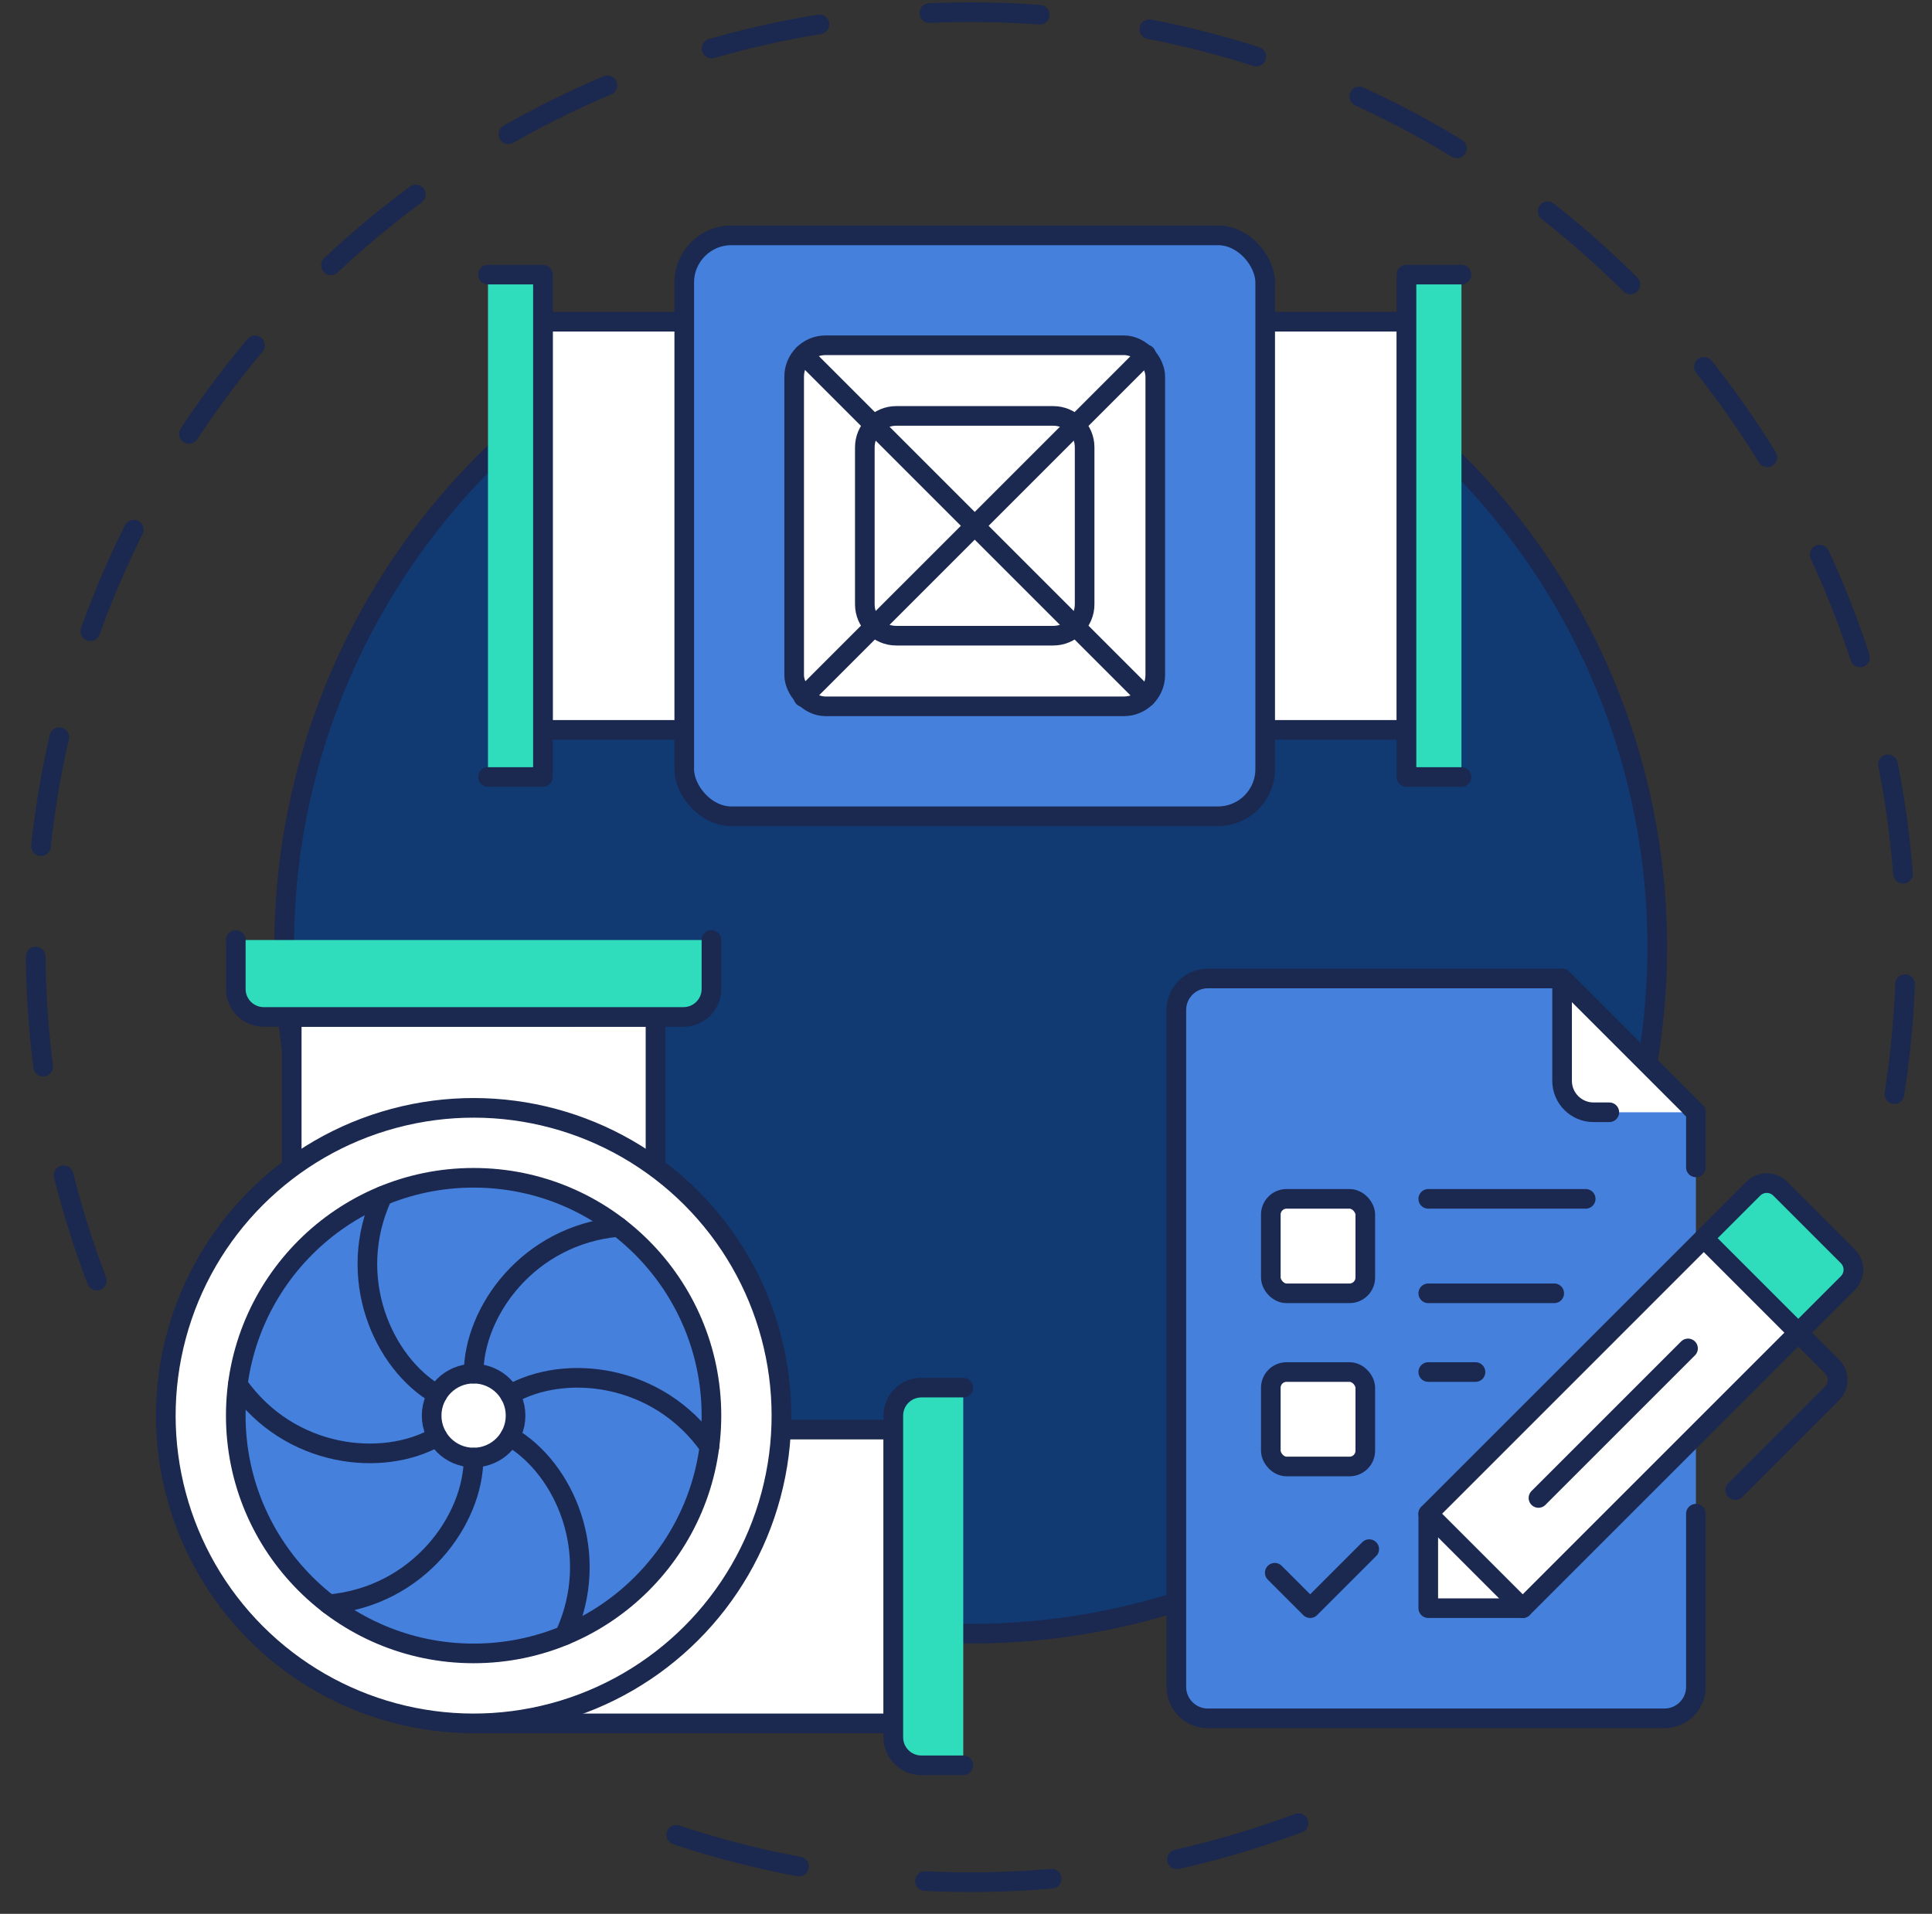 <?xml version="1.0" encoding="UTF-8"?>
<svg xmlns="http://www.w3.org/2000/svg" id="a" width="897.86" height="889.54" viewBox="0 0 897.86 889.54">
  <rect x="0" y="0" width="897.86" height="889.54" fill="#333333" stroke="none"/>
  <defs>
    <style>.c{fill:#113972;}.c,.d,.e,.f,.g,.h,.i{stroke:#1b284f;stroke-linecap:round;stroke-linejoin:round;stroke-width:9.12px;}.d{fill:#2fddbd;}.e{stroke-dasharray:51.37;}.e,.h,.i{fill:none;}.f{fill:#4580dd;}.g{fill:#fff;}.i{stroke-dasharray:58.96;}</style>
  </defs>
  <path class="i" d="M603.44,847.37c-47.4,17.74-98.73,27.44-152.32,27.44s-103.38-9.41-150.18-26.65"></path>
  <path class="e" d="M44.99,595.21c-18.38-48.14-28.45-100.38-28.45-154.97C16.55,200.23,211.11,5.66,451.12,5.66s434.58,194.57,434.58,434.58c0,26.18-2.32,51.82-6.75,76.73"></path>
  <circle class="c" cx="451.12" cy="440.24" r="319.07"></circle>
  <polyline class="g" points="587.97 149.53 653.64 149.53 653.64 339.24 587.97 339.24"></polyline>
  <polyline class="g" points="317.99 339.24 252.32 339.24 252.32 149.53 317.99 149.53"></polyline>
  <rect class="f" x="317.99" y="109.4" width="269.98" height="269.98" rx="21.89" ry="21.89"></rect>
  <rect class="g" x="369.07" y="160.47" width="167.82" height="167.82" rx="14.59" ry="14.59"></rect>
  <path class="h" d="M416.5,193.31h72.97c8.05,0,14.59,6.54,14.59,14.59v72.97c0,8.05-6.54,14.59-14.59,14.59h-72.97c-8.05,0-14.59-6.54-14.59-14.59v-72.97c0-8.05,6.54-14.59,14.59-14.59Z"></path>
  <line class="h" x1="373.35" y1="164.75" x2="532.62" y2="324.02"></line>
  <line class="h" x1="532.62" y1="164.75" x2="373.35" y2="324.02"></line>
  <polyline class="d" points="226.78 361.13 252.32 361.13 252.32 127.64 226.78 127.64"></polyline>
  <polyline class="d" points="679.18 361.13 653.64 361.13 653.64 127.64 679.18 127.64"></polyline>
  <polyline class="g" points="362.99 664.45 415.15 664.45 415.15 800.99 220.1 800.99"></polyline>
  <polyline class="g" points="135.58 542.55 135.58 472.65 304.63 472.65 304.63 542.55"></polyline>
  <path class="d" d="M330.63,436.9v22.76c0,7.18-5.82,13-13,13H122.58c-7.18,0-13-5.82-13-13v-22.76"></path>
  <circle class="g" cx="220.1" cy="657.95" r="143.04" transform="translate(-400.77 348.35) rotate(-45)"></circle>
  <circle class="f" cx="220.1" cy="657.95" r="110.53"></circle>
  <circle class="g" cx="220.1" cy="657.95" r="19.5"></circle>
  <path class="h" d="M220.1,638.45c0-29.03,25.61-64.46,67.29-68.19"></path>
  <path class="h" d="M203.21,648.2c-25.14-14.52-43.02-54.41-25.41-92.37"></path>
  <path class="h" d="M203.21,667.7c-25.14,14.52-68.63,10.06-92.69-24.18"></path>
  <path class="h" d="M220.1,677.46c0,29.03-25.61,64.46-67.29,68.19"></path>
  <path class="h" d="M237,667.7c25.14,14.52,43.02,54.41,25.41,92.37"></path>
  <path class="h" d="M237,648.2c25.14-14.52,68.63-10.06,92.69,24.18"></path>
  <path class="d" d="M447.66,820.49h-19.5c-7.18,0-13-5.82-13-13v-149.54c0-7.18,5.82-13,13-13h19.5"></path>
  <path class="f" d="M788.14,703.55v80.48c0,8.08-6.55,14.63-14.63,14.63h-212.19c-8.08,0-14.63-6.55-14.63-14.63v-314.62c0-8.08,6.55-14.63,14.63-14.63h164.63l62.19,62.19v25.61"></path>
  <path class="d" d="M791.8,575.5l23.02-23.02c1.66-1.66,3.9-2.59,6.25-2.59h0c2.34,0,4.59.93,6.25,2.59l31.41,31.41c1.66,1.66,2.59,3.9,2.59,6.25h0c0,2.34-.93,4.59-2.59,6.25l-23.02,23.02"></path>
  <path class="g" d="M747.9,516.97h-7.32c-8.08,0-14.63-6.55-14.63-14.63v-47.56l62.19,62.19"></path>
  <polygon class="g" points="707.66 747.45 663.76 747.45 663.76 703.55 791.8 575.5 835.7 619.4 707.66 747.45"></polygon>
  <line class="h" x1="663.76" y1="703.55" x2="707.66" y2="747.45"></line>
  <line class="h" x1="714.97" y1="696.23" x2="784.48" y2="626.72"></line>
  <path class="h" d="M835.7,619.4l15.71,15.71c1.66,1.66,2.59,3.9,2.59,6.25h0c0,2.34-.93,4.59-2.59,6.25l-44.97,44.97"></path>
  <polyline class="h" points="592.42 730.99 608.88 747.45 636.32 720.01"></polyline>
  <rect class="g" x="590.59" y="637.7" width="43.9" height="43.9" rx="7.32" ry="7.32"></rect>
  <rect class="g" x="590.59" y="557.21" width="43.9" height="43.9" rx="7.32" ry="7.32"></rect>
  <line class="h" x1="663.76" y1="557.21" x2="736.92" y2="557.21"></line>
  <line class="h" x1="663.76" y1="601.11" x2="722.29" y2="601.11"></line>
  <line class="h" x1="663.76" y1="637.7" x2="685.71" y2="637.7"></line>
</svg>
